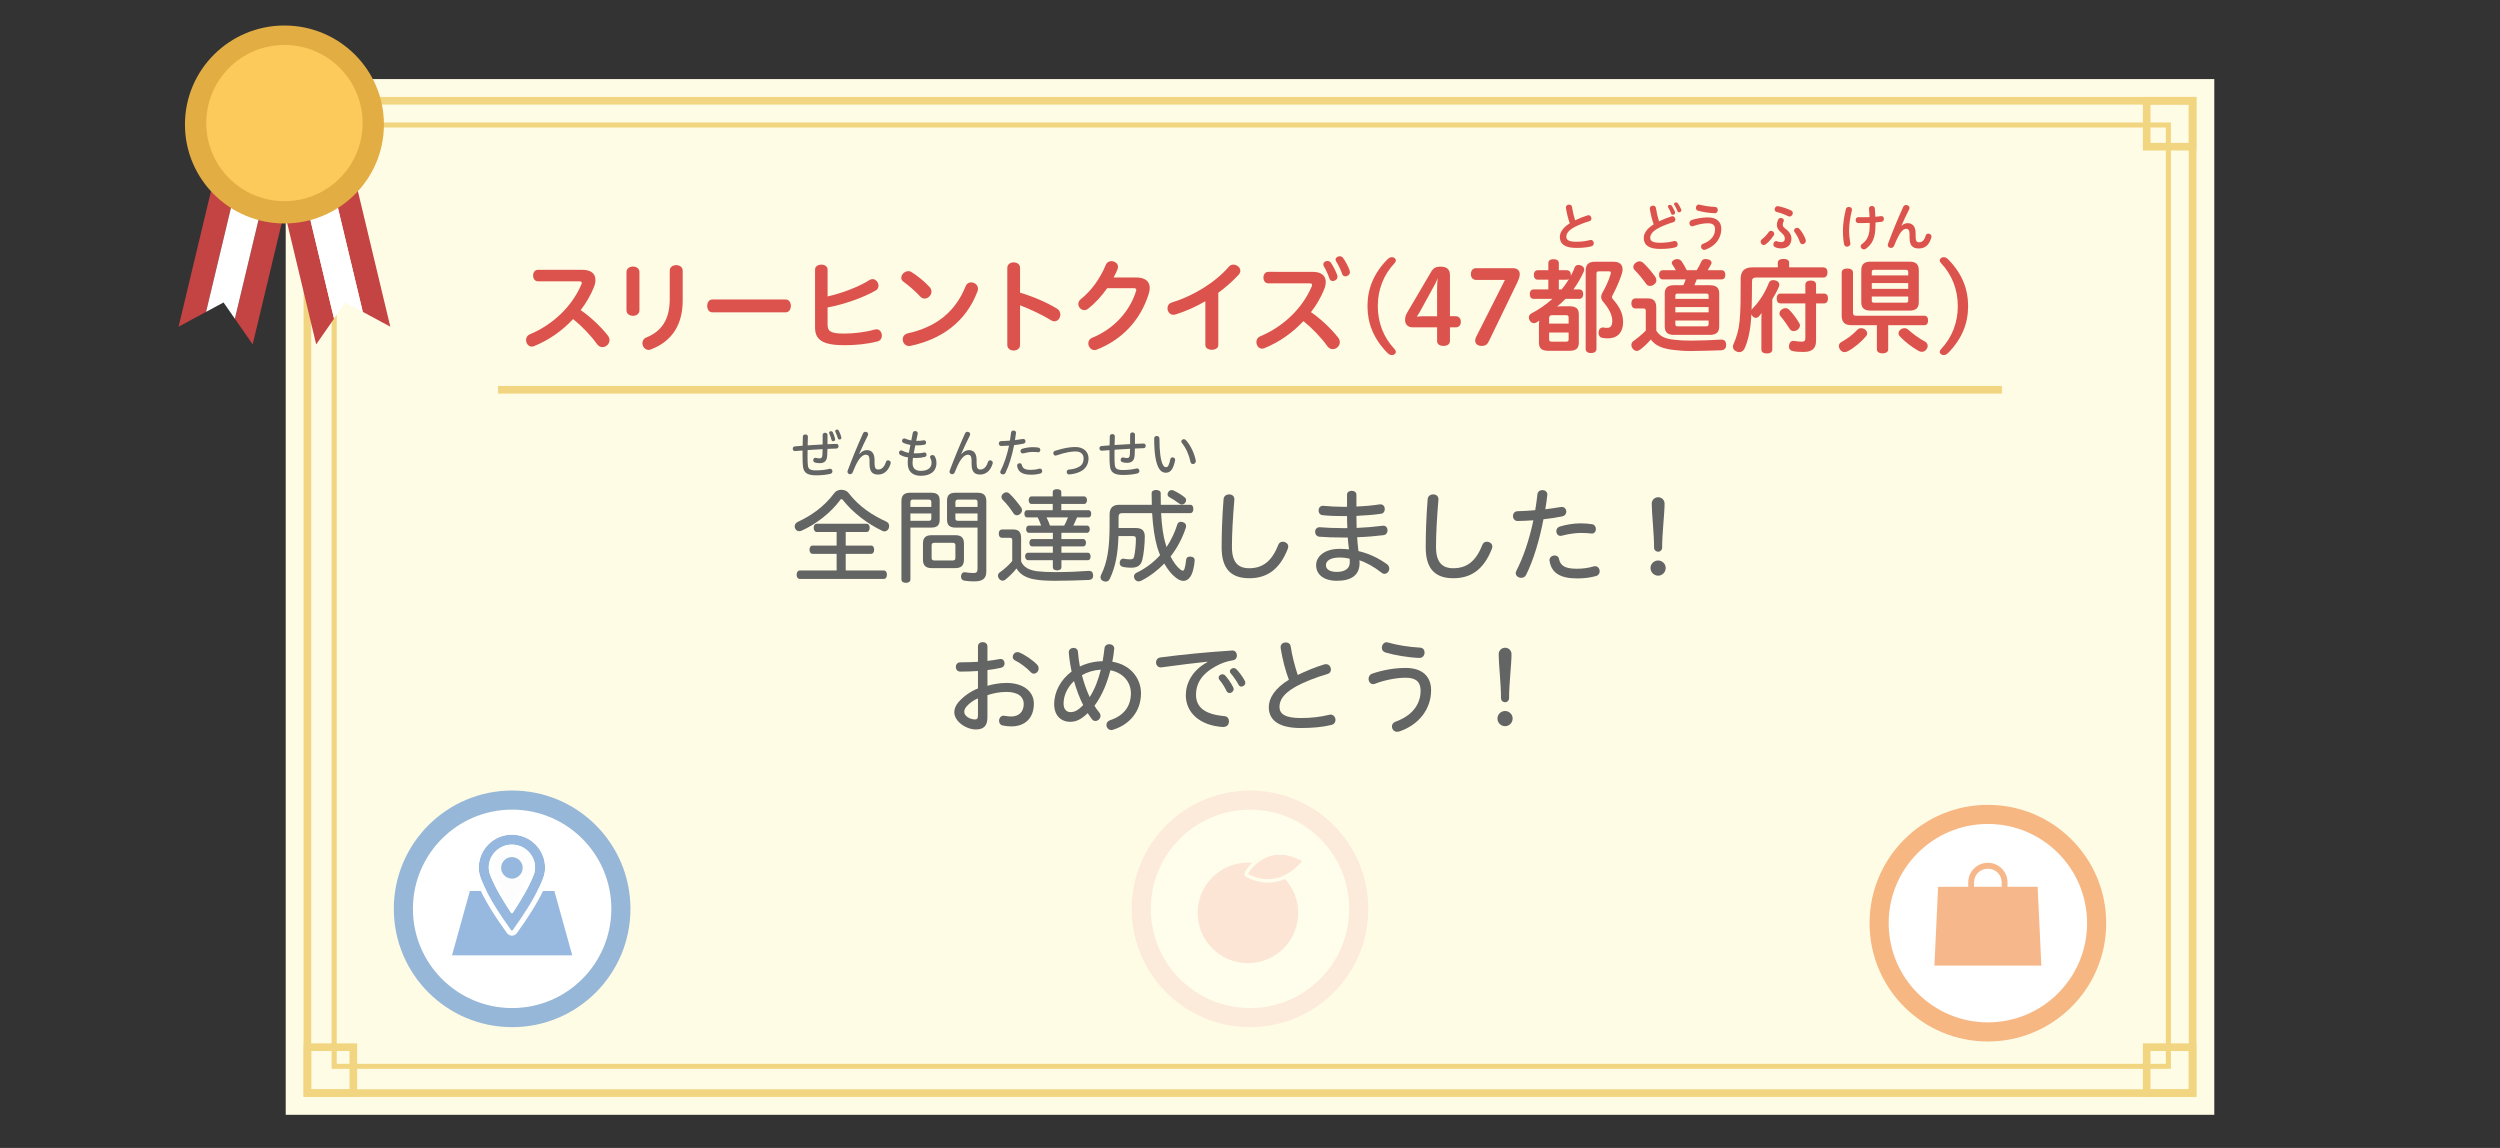 <?xml version="1.0" encoding="utf-8"?>
<!-- Generator: Adobe Illustrator 26.0.2, SVG Export Plug-In . SVG Version: 6.00 Build 0)  -->
<svg version="1.1" id="レイヤー_2_1_" xmlns="http://www.w3.org/2000/svg" xmlns:xlink="http://www.w3.org/1999/xlink" x="0px"
	 y="0px" width="980px" height="450px" viewBox="0 0 980 450" enable-background="new 0 0 980 450" xml:space="preserve">
<rect x="0" y="0" width="980" height="450" fill="#333333" stroke="none"/>
<g>
	<rect x="112" y="31" fill="#FFFCE6" width="756" height="406"/>
	<path fill="#F2D581" d="M858,41v386H122V41H858 M861,38H119v392h742V38L861,38z"/>
	<path fill="#F2D581" d="M849,50v367H132V50H849 M851,48H130v371h721V48L851,48z"/>
	<path fill="#F2D581" d="M137,41v15h-15V41H137 M140,38h-21v21h21V38L140,38z"/>
	<path fill="#F2D581" d="M858,41v15h-15V41H858 M861,38h-21v21h21V38L861,38z"/>
	<path fill="#F2D581" d="M858,412v15h-15v-15H858 M861,409h-21v21h21V409L861,409z"/>
	<path fill="#F2D581" d="M137,412v15h-15v-15H137 M140,409h-21v21h21V409L140,409z"/>
</g>
<rect x="195.232" y="151.291" fill="#F2D581" width="589.535" height="3"/>
<g>
	<path fill="#636464" d="M329.797,191.992c1.08,0,2.16,0.4,2.76,1.16c4.158,5.399,9.318,8.798,14.797,11.278
		c0.801,0.36,1.2,1,1.2,1.76c0,0.32-0.08,0.64-0.2,1c-0.32,0.68-0.96,1.12-1.68,1.12c-0.24,0-0.52-0.08-0.76-0.2
		c-5.959-2.76-11.918-7.479-15.478-12.078c-0.2-0.28-0.399-0.4-0.56-0.4c-0.2,0-0.36,0.12-0.52,0.36
		c-3.561,4.919-9.479,9.479-14.878,11.918c-0.36,0.2-0.8,0.32-1.2,0.32c-0.6,0-1.16-0.28-1.52-0.959c-0.16-0.32-0.24-0.64-0.24-0.96
		c0-0.68,0.4-1.36,1.279-1.76c4.88-2.28,10.159-5.719,14.318-11.358C327.717,192.392,328.757,191.992,329.797,191.992z
		 M327.957,217.108h-9.358c-0.8,0-1.28-0.68-1.28-1.64c0-0.959,0.48-1.6,1.28-1.6h9.358v-5.319h-7.719c-0.8,0-1.279-0.68-1.279-1.64
		c0-1,0.479-1.6,1.279-1.6h19.396c0.84,0,1.28,0.6,1.28,1.6c0,0.96-0.44,1.64-1.28,1.64h-8.118v5.319h9.918
		c0.8,0,1.239,0.64,1.239,1.6s-0.439,1.64-1.239,1.64h-9.918v6.519h14.878c0.84,0,1.279,0.64,1.279,1.64s-0.439,1.68-1.279,1.68
		H313.56c-0.8,0-1.28-0.64-1.28-1.68c0-0.959,0.48-1.64,1.28-1.64h14.397V217.108z"/>
	<path fill="#636464" d="M322.482,170.503c0-0.58,0.48-0.86,0.94-0.86c0.479,0,0.96,0.3,0.96,0.86v3.621
		c1.16-0.04,2.4-0.1,3.501-0.12c0.54-0.02,0.82,0.44,0.82,0.9c0,0.44-0.261,0.9-0.82,0.92c-1.101,0.04-2.341,0.08-3.521,0.14
		c-0.04,0.86-0.061,1.72-0.1,2.561c-0.101,2.16-1.102,3.041-2.941,3.041c-0.66,0-1.28-0.08-1.82-0.24
		c-0.5-0.14-0.721-0.54-0.721-0.92c0-0.48,0.32-0.96,0.841-0.96c0.101,0,0.181,0.02,0.3,0.04c0.44,0.14,0.86,0.2,1.32,0.2
		c0.721,0,1.08-0.3,1.141-1.34c0.04-0.74,0.061-1.521,0.08-2.28c-2.041,0.12-3.861,0.24-5.881,0.36
		c-0.021,0.86-0.021,1.7-0.021,2.521c0,1.521,0.04,2.741,0.14,3.541c0.16,1.36,0.881,1.9,3.161,1.9c1.88,0,3.681-0.2,5.181-0.58
		c0.141-0.04,0.28-0.06,0.36-0.06c0.56,0,0.92,0.5,0.92,1c0,0.42-0.26,0.88-0.819,1c-1.602,0.38-3.521,0.58-5.582,0.58
		c-3.601,0-4.9-1.101-5.16-3.541c-0.101-0.96-0.16-2.2-0.16-3.721v-2.48c-1.001,0.08-1.921,0.16-2.941,0.24
		c-0.6,0-0.9-0.46-0.9-0.94c0-0.44,0.26-0.86,0.801-0.9c1.061-0.1,2-0.18,3.08-0.26c0.021-1.16,0.041-2.341,0.08-3.601
		c0-0.54,0.5-0.82,1-0.82s0.98,0.28,0.98,0.84c-0.039,1.2-0.08,2.341-0.1,3.441c2.021-0.14,3.841-0.26,5.881-0.36L322.482,170.503
		L322.482,170.503z M326.424,169.383c0.359,0.7,0.76,1.8,0.92,2.561c0.02,0.12,0.04,0.22,0.04,0.28c0,0.46-0.36,0.74-0.74,0.74
		c-0.34,0-0.62-0.16-0.7-0.54c-0.2-0.82-0.52-1.78-0.84-2.44c-0.08-0.16-0.1-0.26-0.1-0.36c0-0.36,0.399-0.6,0.76-0.6
		C326.023,169.023,326.264,169.123,326.424,169.383z M328.784,168.763c0.42,0.76,0.819,1.86,0.979,2.5
		c0.041,0.16,0.061,0.26,0.061,0.36c0,0.4-0.34,0.68-0.721,0.68c-0.34,0-0.58-0.18-0.699-0.6c-0.18-0.66-0.541-1.6-0.92-2.38
		c-0.061-0.1-0.101-0.22-0.101-0.34c0-0.36,0.399-0.6,0.74-0.6C328.404,168.383,328.645,168.503,328.784,168.763z"/>
	<path fill="#636464" d="M336.861,178.005c0.9-1.041,1.92-1.561,2.961-1.561c1.86,0,3,1.22,3,3.841v1.2
		c0,2.061,0.48,2.561,1.461,2.561c1.18,0,2.32-0.78,3-2.96c0.141-0.44,0.5-0.64,0.861-0.64c0.5,0,1.02,0.38,1.02,0.92
		c0,0.14-0.02,0.28-0.04,0.36c-0.899,3.021-2.841,4.301-4.881,4.301c-2.241,0-3.381-1.06-3.381-4.221v-1.141
		c0-1.76-0.44-2.42-1.46-2.42c-0.98,0-2.08,0.86-3.001,2.361c-0.681,1.12-1.501,2.84-2.161,4.581c-0.199,0.48-0.6,0.7-1,0.7
		c-0.52,0-1.039-0.38-1.039-0.96c0-0.14,0.02-0.28,0.079-0.42c1.821-4.901,3.921-9.962,6.042-14.663c0.18-0.4,0.539-0.58,0.92-0.58
		c0.54,0,1.08,0.36,1.08,0.92c0,0.16-0.04,0.32-0.12,0.5c-1.261,2.521-2.46,5.081-3.421,7.282L336.861,178.005z"/>
	<path fill="#636464" d="M356.879,227.146c0,0.88-0.72,1.319-1.76,1.319c-1,0-1.76-0.439-1.76-1.319v-30.675
		c0-2.24,1-3.319,3.439-3.319h8.158c2.4,0,3.4,0.88,3.4,3.079v7.479c0,2.2-1,3.12-3.4,3.12h-8.078v20.316H356.879z M365.078,196.792
		c0-0.68-0.36-0.96-1.08-0.96h-6.119c-0.68,0-1,0.28-1,0.96v1.92h8.199L365.078,196.792L365.078,196.792z M363.998,204.15
		c0.72,0,1.08-0.2,1.08-0.88v-2h-8.199v2.879h7.119V204.15z M374.396,209.79c2.439,0,3.479,0.959,3.479,3.359v6.159
		c0,2.36-1.039,3.399-3.479,3.399h-9.079c-2.479,0-3.52-1.04-3.52-3.399v-6.159c0-2.4,1.04-3.359,3.52-3.359H374.396z
		 M373.396,219.708c0.76,0,1.119-0.24,1.119-1v-4.959c0-0.72-0.359-0.959-1.119-0.959h-7.079c-0.76,0-1.12,0.24-1.12,0.959v4.959
		c0,0.76,0.36,1,1.12,1H373.396z M374.676,206.83c-2.399,0-3.439-0.92-3.439-3.12v-7.479c0-2.199,1.04-3.079,3.439-3.079h8.559
		c2.399,0,3.399,1.08,3.399,3.279v27.555c0,2.72-1.28,3.919-4.759,3.919c-1.16,0-2.641-0.08-3.8-0.279
		c-0.8-0.12-1.36-0.641-1.36-1.6c0-0.121,0-0.241,0.041-0.361c0.08-0.919,0.68-1.359,1.359-1.359c0.12,0,0.24,0,0.359,0.04
		c0.881,0.16,2.28,0.28,3.08,0.28c1.199,0,1.64-0.32,1.64-1.72V206.83H374.676z M383.194,196.792c0-0.68-0.319-0.96-0.999-0.96
		h-6.56c-0.72,0-1.12,0.28-1.12,0.96v1.92h8.679V196.792z M383.194,201.271h-8.679v2c0,0.68,0.4,0.88,1.12,0.88h7.559V201.271z"/>
	<path fill="#636464" d="M357.802,169.684c0.12-0.5,0.54-0.72,0.96-0.72c0.5,0,1,0.32,1,0.9c0,0.06,0,0.12-0.02,0.22
		c-0.221,0.98-0.4,1.88-0.6,2.741c1.279,0,2.14-0.08,2.92-0.22c0.08-0.02,0.12-0.02,0.18-0.02c0.5,0,0.781,0.46,0.781,0.92
		c0,0.38-0.201,0.74-0.621,0.82c-0.8,0.18-1.76,0.26-2.94,0.26c-0.239,0-0.46,0-0.66-0.02c-0.22,1.04-0.42,2.101-0.62,3.121
		c0.301,0.02,0.62,0.02,0.98,0.02c1.061,0,2.04-0.08,3.061-0.32c0.08-0.02,0.141-0.04,0.221-0.04c0.479,0,0.76,0.46,0.76,0.9
		c0,0.38-0.2,0.76-0.641,0.86c-1.04,0.28-2.18,0.42-3.4,0.42c-0.461,0-0.881-0.02-1.28-0.04c-0.101,0.82-0.16,1.48-0.16,2.061
		c0,2.021,1.12,3.021,3.221,3.021c2.841,0,4.221-1.24,4.221-3.181c0-0.62-0.18-1.3-0.479-1.82c-0.08-0.16-0.121-0.3-0.121-0.42
		c0-0.46,0.461-0.78,0.941-0.78c0.319,0,0.66,0.14,0.879,0.46c0.501,0.78,0.701,1.701,0.701,2.601c0,3.361-2.381,5.081-6.142,5.081
		c-3.381,0-5.121-1.86-5.121-4.861c0-0.74,0.04-1.5,0.14-2.34c-1.34-0.2-2.32-0.561-3.1-1.021c-0.32-0.2-0.461-0.5-0.461-0.8
		c0-0.48,0.36-0.94,0.86-0.94c0.16,0,0.319,0.04,0.479,0.14c0.621,0.34,1.421,0.64,2.541,0.82l0.6-3.101
		c-1.08-0.16-2.02-0.44-2.74-0.8c-0.38-0.18-0.54-0.5-0.54-0.82c0-0.48,0.341-0.92,0.841-0.92c0.14,0,0.279,0.02,0.459,0.1
		c0.621,0.28,1.4,0.52,2.321,0.68L357.802,169.684z"/>
	<path fill="#636464" d="M376.861,178.005c0.9-1.041,1.92-1.561,2.961-1.561c1.86,0,3,1.22,3,3.841v1.2
		c0,2.061,0.48,2.561,1.461,2.561c1.18,0,2.32-0.78,3-2.96c0.141-0.44,0.5-0.64,0.861-0.64c0.5,0,1.02,0.38,1.02,0.92
		c0,0.14-0.02,0.28-0.04,0.36c-0.899,3.021-2.841,4.301-4.881,4.301c-2.241,0-3.381-1.06-3.381-4.221v-1.141
		c0-1.76-0.44-2.42-1.46-2.42c-0.98,0-2.08,0.86-3.001,2.361c-0.681,1.12-1.501,2.84-2.161,4.581c-0.199,0.48-0.6,0.7-1,0.7
		c-0.52,0-1.039-0.38-1.039-0.96c0-0.14,0.02-0.28,0.079-0.42c1.821-4.901,3.921-9.962,6.042-14.663c0.18-0.4,0.539-0.58,0.92-0.58
		c0.54,0,1.08,0.36,1.08,0.92c0,0.16-0.04,0.32-0.12,0.5c-1.261,2.521-2.46,5.081-3.421,7.282L376.861,178.005z"/>
	<path fill="#636464" d="M400.278,220.068c1.04,2.52,3.56,3.519,6.479,3.879c1.799,0.2,4.158,0.32,7.038,0.32
		c4.56,0,9.118-0.2,12.878-0.48c0.08,0,0.12,0,0.2,0c1.079,0,1.56,0.56,1.64,1.72c0,0.08,0,0.12,0,0.2c0,1-0.6,1.56-1.72,1.64
		c-3.72,0.16-8.759,0.32-13.237,0.32c-3.12,0-5.879-0.16-7.84-0.521c-3.318-0.52-5.879-1.92-7.238-4.319
		c-1.32,1.68-2.959,3.279-4.479,4.479c-0.24,0.2-0.601,0.32-0.961,0.32c-0.479,0-1-0.24-1.439-0.8c-0.279-0.36-0.4-0.761-0.4-1.121
		c0-0.52,0.24-1,0.681-1.32c1.479-1,3.519-2.759,4.919-4.479v-8.079c0-0.8-0.24-1-0.96-1h-2.96c-0.84,0-1.359-0.6-1.359-1.64
		s0.52-1.64,1.359-1.64h4.279c2.24,0,3.12,1.08,3.12,3.399L400.278,220.068L400.278,220.068z M400.318,198.951
		c0.199,0.36,0.32,0.72,0.32,1.08c0,0.52-0.28,1.04-0.76,1.439c-0.4,0.36-0.84,0.52-1.28,0.52c-0.479,0-0.96-0.24-1.28-0.72
		c-1.199-1.84-2.799-3.959-4.318-5.399c-0.28-0.32-0.44-0.72-0.44-1.08c0-0.48,0.239-0.92,0.68-1.28c0.399-0.36,0.84-0.52,1.28-0.52
		c0.439,0,0.84,0.16,1.16,0.48C397.318,194.992,398.998,197.111,400.318,198.951z M426.113,206.03c0.681,0,1.08,0.6,1.08,1.4
		s-0.399,1.44-1.08,1.44h-10.037v2.439h8.559c0.68,0,1.079,0.68,1.079,1.48c0,0.76-0.399,1.399-1.079,1.399h-8.559v2.48h10.397
		c0.681,0,1.04,0.76,1.04,1.439c0,0.88-0.359,1.48-1.04,1.48h-10.397v2.719c0,0.84-0.721,1.28-1.68,1.28c-1,0-1.68-0.44-1.68-1.28
		v-2.719h-9.719c-0.68,0-1.16-0.68-1.16-1.48c0-0.68,0.359-1.439,1.12-1.439h9.759v-2.48h-8.119c-0.68,0-1.08-0.64-1.08-1.399
		c0-0.8,0.4-1.48,1.08-1.48h8.119v-2.439h-9.359c-0.72,0-1.119-0.64-1.119-1.44s0.399-1.4,1.119-1.4h4.76
		c-0.4-1.08-0.801-2.199-1.359-3.199h-4.12c-0.72,0-1.079-0.64-1.079-1.44s0.359-1.399,1.079-1.399h10.038v-2.44h-8.358
		c-0.68,0-1.079-0.68-1.079-1.479c0-0.76,0.399-1.48,1.079-1.48h8.358v-1.68c0-0.8,0.68-1.16,1.68-1.16c0.961,0,1.68,0.36,1.68,1.16
		v1.68h8.959c0.68,0,1.119,0.72,1.119,1.48c0,0.8-0.439,1.479-1.119,1.479h-8.959v2.44h10.679c0.68,0,1.04,0.64,1.04,1.399
		c0,0.84-0.36,1.44-1.04,1.44h-4.519c-0.44,1.08-0.961,2.16-1.44,3.199H426.113z M417.155,206.03c0.601-1,1.04-2.12,1.479-3.199
		h-8.398c0.52,1,1,2.12,1.359,3.199H417.155z"/>
	<path fill="#636464" d="M396.342,169.563c0.06-0.54,0.52-0.8,0.98-0.8c0.479,0,0.959,0.3,0.959,0.9c-0.1,0.98-0.24,1.92-0.399,2.86
		c1.101-0.14,2.14-0.28,3.021-0.44c0.08-0.02,0.141-0.02,0.2-0.02c0.58,0,0.899,0.46,0.899,0.92c0,0.42-0.26,0.82-0.819,0.94
		c-1.081,0.22-2.341,0.42-3.661,0.56c-0.78,4.081-1.961,8.002-3.4,10.902c-0.221,0.42-0.58,0.58-0.961,0.58
		c-0.539,0-1.08-0.38-1.08-0.92c0-0.14,0.041-0.28,0.121-0.44c1.399-2.72,2.561-6.181,3.34-9.922c-1.04,0.08-2.08,0.12-3.061,0.14
		c-0.6,0.02-0.939-0.48-0.939-0.98c0-0.46,0.299-0.92,0.899-0.94c1.12-0.02,2.301-0.1,3.461-0.2
		C396.081,171.684,396.221,170.624,396.342,169.563z M398.742,182.786c-0.021-0.1-0.041-0.2-0.041-0.28
		c0-0.581,0.521-0.92,1.021-0.92c0.379,0,0.76,0.2,0.84,0.66c0.279,1.42,1.28,1.94,3.541,1.94c1.1,0,2.18-0.14,3.26-0.46
		c0.101-0.02,0.181-0.04,0.28-0.04c0.54,0,0.9,0.48,0.9,1c0,0.4-0.22,0.8-0.74,0.94c-1.2,0.32-2.32,0.46-3.681,0.46
		C400.782,186.087,399.143,184.987,398.742,182.786z M407.004,177.285c-0.641-0.06-1.301-0.12-2.101-0.12
		c-1.22,0-2.661,0.24-3.761,0.54c-0.12,0.02-0.2,0.04-0.28,0.04c-0.521,0-0.82-0.46-0.82-0.92c0-0.38,0.2-0.76,0.66-0.9
		c1.261-0.4,2.78-0.64,4.142-0.64c0.859,0,1.619,0.08,2.24,0.18c0.48,0.08,0.72,0.52,0.72,0.94
		C407.804,176.845,407.544,177.285,407.004,177.285z"/>
	<path fill="#636464" d="M426.703,179.706c0,2-0.88,3.701-2.58,4.801c-1.34,0.84-3.221,1.36-5.021,1.48
		c-0.64,0-0.939-0.48-0.939-0.98c0-0.44,0.26-0.9,0.82-0.94c1.58-0.1,3.16-0.52,4.221-1.22c1.12-0.74,1.561-1.72,1.561-3.101
		c0-1.661-1.001-2.781-3.241-2.781c-1.62,0-4.161,0.44-7.382,1.561c-0.199,0.06-0.3,0.08-0.42,0.08c-0.5,0-0.82-0.5-0.82-0.98
		c0-0.38,0.18-0.74,0.601-0.88c3.501-1.161,6.142-1.521,7.981-1.521C424.844,175.225,426.703,177.145,426.703,179.706z"/>
	<path fill="#636464" d="M455.156,201.151c0.239,4.759,0.76,8.758,1.76,12.038c0.119,0.44,0.199,0.84,0.359,1.28
		c1.84-2.76,3.279-5.799,4.239-8.918c0.24-0.72,0.76-1,1.359-1c0.28,0,0.561,0.04,0.801,0.12c0.8,0.24,1.279,0.8,1.279,1.52
		c0,0.2-0.04,0.4-0.08,0.6c-1.359,4.159-3.399,7.999-5.999,11.358c1.12,2.2,2.439,4,3.799,5.079c0.4,0.32,0.721,0.48,0.961,0.48
		c0.279,0,0.52-0.24,0.68-0.68c0.239-0.68,0.52-2.12,0.64-3.52c0.04-0.88,0.6-1.32,1.479-1.32c0.08,0,0.16,0,0.24,0
		c1.04,0.04,1.64,0.56,1.64,1.44c0,0.04,0,0.08,0,0.08c-0.16,2.28-0.72,5-1.76,6.439c-0.72,1.04-1.6,1.561-2.64,1.561
		c-0.88,0-1.92-0.4-2.959-1.24c-1.641-1.24-3.199-3.16-4.56-5.559c-2.64,2.719-5.64,4.999-8.999,6.719
		c-0.359,0.159-0.719,0.279-1.079,0.279c-0.56,0-1.12-0.279-1.479-0.84c-0.2-0.359-0.32-0.72-0.32-1.08c0-0.56,0.279-1.12,0.96-1.44
		c3.519-1.68,6.679-4.039,9.278-6.919c-0.4-0.959-0.76-1.959-1.08-3c-1.08-3.719-1.719-8.119-2.039-13.478h-11.719
		c-1.039,0-1.439,0.44-1.439,1.56v4.279h6.839c2.36,0,3.439,1.04,3.439,3.359c0,2.959-0.399,6.719-0.92,8.879
		c-0.56,2.56-2.04,3.319-4.519,3.319c-1,0-2.32-0.12-3.24-0.36c-0.72-0.2-1.16-0.68-1.16-1.48c0-0.16,0.041-0.36,0.08-0.56
		c0.16-0.76,0.68-1.16,1.32-1.16c0.08,0,0.199,0,0.32,0.04c0.6,0.12,1.439,0.24,2.159,0.24c1.239,0,1.56-0.16,1.8-1.16
		c0.4-1.879,0.68-4.519,0.68-6.879c0-0.84-0.32-1.08-1.199-1.08h-5.64c-0.2,6.759-1.12,11.998-3.399,16.758
		c-0.359,0.76-0.92,1.079-1.56,1.079c-0.36,0-0.72-0.08-1.08-0.239c-0.64-0.32-0.999-0.801-0.999-1.44c0-0.279,0.08-0.6,0.239-0.96
		c2.479-5.039,3.319-10.598,3.319-19.557v-4.039c0-2.68,1.24-3.879,3.879-3.879h12.679c-0.04-1.44-0.08-2.92-0.08-4.52
		c0-0.84,0.76-1.28,1.76-1.28c1.04,0,1.8,0.44,1.8,1.28c0,1.6,0,3.08,0.039,4.52h11.519c0.84,0,1.24,0.68,1.24,1.64
		c0,0.959-0.4,1.64-1.24,1.64h-11.397V201.151z M464.395,194.952c0.399,0.32,0.56,0.72,0.56,1.12s-0.16,0.76-0.4,1.08
		c-0.359,0.4-0.8,0.6-1.239,0.6c-0.36,0-0.76-0.12-1.08-0.36c-1.199-0.92-2.56-1.8-3.879-2.52c-0.48-0.28-0.68-0.68-0.68-1.12
		c0-0.32,0.119-0.64,0.359-0.96c0.32-0.479,0.76-0.68,1.279-0.68c0.281,0,0.561,0.08,0.84,0.2
		C461.555,192.992,463.154,193.952,464.395,194.952z"/>
	<path fill="#636464" d="M443.003,170.364c0-0.581,0.479-0.86,0.94-0.86c0.479,0,0.96,0.3,0.96,0.86v3.621
		c1.16-0.04,2.3-0.1,3.4-0.12c0.54-0.02,0.82,0.44,0.82,0.9c0,0.44-0.26,0.9-0.82,0.92c-1.101,0.04-2.24,0.08-3.421,0.14
		c-0.039,0.86-0.06,1.72-0.1,2.561c-0.1,2.161-1.1,3.041-2.94,3.041c-0.66,0-1.28-0.08-1.821-0.24c-0.5-0.14-0.72-0.541-0.72-0.92
		c0-0.48,0.32-0.96,0.841-0.96c0.1,0,0.18,0.02,0.3,0.04c0.44,0.14,0.86,0.2,1.32,0.2c0.72,0,1.08-0.3,1.14-1.34
		c0.041-0.74,0.061-1.52,0.08-2.28c-2.04,0.12-4.061,0.24-6.081,0.36c-0.021,0.86-0.021,1.701-0.021,2.521
		c0,1.521,0.041,2.741,0.141,3.541c0.16,1.36,0.881,1.9,3.16,1.9c1.881,0,3.682-0.2,5.182-0.58c0.141-0.04,0.28-0.06,0.359-0.06
		c0.561,0,0.921,0.5,0.921,1c0,0.42-0.261,0.88-0.82,1c-1.601,0.38-3.521,0.58-5.581,0.58c-3.601,0-4.9-1.1-5.161-3.541
		c-0.101-0.96-0.16-2.2-0.16-3.721v-2.48c-1,0.08-2.021,0.16-3.04,0.24c-0.601,0-0.9-0.46-0.9-0.94c0-0.44,0.26-0.86,0.8-0.9
		c1.061-0.1,2.101-0.18,3.181-0.26c0.02-1.16,0.04-2.34,0.08-3.601c0-0.541,0.5-0.82,1-0.82s0.98,0.28,0.98,0.84
		c-0.04,1.2-0.08,2.34-0.1,3.44c2.02-0.14,4.041-0.26,6.081-0.36L443.003,170.364L443.003,170.364z"/>
	<path fill="#636464" d="M454.501,171.924c0,5.401,0.5,8.342,1.22,10.002c0.44,0.94,0.82,1.201,1.32,1.201
		c0.42,0,0.74-0.18,0.98-0.66c0.34-0.7,0.541-1.4,0.74-2.441c0.1-0.52,0.48-0.74,0.881-0.74c0.5,0,1.02,0.34,1.02,0.94
		c0,0.1-0.02,0.24-0.061,0.4c-0.26,1.3-0.699,2.5-1.14,3.24c-0.601,1.021-1.479,1.44-2.38,1.44c-1.181,0-2.241-0.48-3.081-2.26
		c-0.94-2.021-1.561-5.281-1.561-11.163c0-0.66,0.5-0.98,1.001-0.98C453.961,170.904,454.501,171.244,454.501,171.924z
		 M464.863,172.524c1.9,2.061,3.381,5.341,3.881,8.002c0.02,0.08,0.02,0.2,0.02,0.28c0,0.66-0.6,1.101-1.16,1.101
		c-0.42,0-0.82-0.26-0.94-0.84c-0.5-2.541-1.74-5.461-3.34-7.402c-0.181-0.22-0.261-0.44-0.261-0.62c0-0.5,0.5-0.88,1.001-0.88
		C464.343,172.164,464.623,172.264,464.863,172.524z"/>
	<path fill="#636464" d="M483.878,195.752c-0.601,7.159-0.96,13.438-0.96,18.677c0,5.999,2.439,8.318,6.759,8.318
		c4.879,0,8.759-2.319,11.358-9.078c0.359-0.88,0.96-1.32,1.8-1.32c1.039,0,2.159,0.72,2.159,1.879c0,0.24-0.08,0.6-0.16,0.84
		c-3.279,8.479-8.479,11.599-15.117,11.599c-6.879,0-10.838-3.4-10.838-12.079c0-5.519,0.199-11.718,0.76-18.957
		c0.12-1.24,1.159-1.84,2.159-1.84C482.878,193.792,483.878,194.392,483.878,195.752z"/>
	<path fill="#636464" d="M528.037,193.872c0-1,0.92-1.48,1.84-1.48s1.84,0.52,1.84,1.52v4.639c3.239-0.12,6.358-0.4,9.118-0.84
		c0.12,0,0.24,0,0.319,0c1.12,0,1.681,0.88,1.681,1.84c0,0.84-0.44,1.68-1.44,1.839c-2.959,0.44-6.278,0.68-9.678,0.84
		c0,1.6,0.04,3.12,0.079,4.719c3.72-0.16,6.999-0.44,10.039-0.84c0.16-0.04,0.319-0.04,0.439-0.04c1.04,0,1.64,0.88,1.64,1.8
		s-0.52,1.8-1.64,1.92c-3.239,0.4-6.559,0.68-10.278,0.8c0.12,1.839,0.28,3.599,0.521,5.439c4.039,0.92,7.798,2.72,11.158,5.119
		c0.64,0.48,0.919,1.12,0.919,1.72c0,1.08-0.84,2.08-1.879,2.08c-0.4,0-0.8-0.16-1.2-0.48c-2.8-2.239-5.919-3.959-8.639-4.839
		c0.04,0.4,0.08,0.72,0.08,1.04c0,4.959-3.439,7-8.918,7c-5.08,0-8.119-2.4-8.119-6.16c0-3.159,3-6.359,9.238-6.359
		c1.24,0,2.439,0.08,3.64,0.2c-0.2-1.56-0.36-3.08-0.479-4.64h-1.601c-4.039,0-7.158-0.12-9.558-0.32c-1.08-0.12-1.64-1-1.64-1.919
		s0.6-1.8,1.759-1.8c2.64,0.2,5.6,0.36,9.319,0.36h1.56c-0.08-1.6-0.12-3.12-0.12-4.719h-1.32c-2.959,0-5.719-0.08-8.238-0.36
		c-1.08-0.08-1.6-0.96-1.6-1.88c0-0.919,0.6-1.799,1.76-1.799c2.6,0.24,5.438,0.4,7.959,0.4h1.439V193.872z M525.117,218.548
		c-3.759,0-5.358,1.4-5.358,3c0,1.56,1.439,2.64,4.279,2.64c3.079,0,5.079-1.28,5.079-3.719c0-0.28,0-0.84-0.08-1.48
		C528.077,218.748,526.558,218.548,525.117,218.548z"/>
	<path fill="#636464" d="M563.878,195.752c-0.601,7.159-0.96,13.438-0.96,18.677c0,5.999,2.439,8.318,6.759,8.318
		c4.879,0,8.759-2.319,11.358-9.078c0.359-0.88,0.96-1.32,1.8-1.32c1.039,0,2.159,0.72,2.159,1.879c0,0.24-0.08,0.6-0.16,0.84
		c-3.279,8.479-8.479,11.599-15.117,11.599c-6.879,0-10.838-3.4-10.838-12.079c0-5.519,0.199-11.718,0.76-18.957
		c0.12-1.24,1.159-1.84,2.159-1.84C562.878,193.792,563.878,194.392,563.878,195.752z"/>
	<path fill="#636464" d="M602.678,193.712c0.12-1.08,1.04-1.6,1.96-1.6c0.96,0,1.92,0.6,1.92,1.8c-0.2,1.959-0.48,3.839-0.8,5.719
		c2.199-0.28,4.279-0.56,6.038-0.879c0.16-0.04,0.28-0.04,0.4-0.04c1.16,0,1.8,0.919,1.8,1.839c0,0.84-0.521,1.64-1.64,1.88
		c-2.16,0.44-4.68,0.84-7.319,1.12c-1.56,8.159-3.919,15.998-6.799,21.796c-0.439,0.84-1.159,1.16-1.919,1.16
		c-1.08,0-2.16-0.76-2.16-1.84c0-0.28,0.08-0.56,0.24-0.88c2.8-5.439,5.119-12.358,6.679-19.837c-2.08,0.16-4.159,0.24-6.119,0.28
		c-1.199,0.04-1.88-0.96-1.88-1.96c0-0.92,0.601-1.839,1.8-1.879c2.24-0.04,4.6-0.2,6.919-0.4
		C602.158,197.951,602.438,195.832,602.678,193.712z M607.478,220.147c-0.04-0.2-0.08-0.4-0.08-0.56c0-1.16,1.039-1.84,2.039-1.84
		c0.76,0,1.52,0.4,1.68,1.32c0.561,2.839,2.56,3.879,7.079,3.879c2.199,0,4.359-0.28,6.519-0.92c0.2-0.04,0.36-0.08,0.561-0.08
		c1.079,0,1.8,0.96,1.8,2c0,0.8-0.44,1.6-1.48,1.88c-2.399,0.64-4.639,0.92-7.358,0.92
		C611.557,226.747,608.277,224.547,607.478,220.147z M623.994,209.149c-1.279-0.12-2.6-0.24-4.199-0.24
		c-2.439,0-5.319,0.48-7.519,1.08c-0.24,0.04-0.4,0.08-0.56,0.08c-1.04,0-1.641-0.92-1.641-1.84c0-0.76,0.4-1.52,1.32-1.799
		c2.52-0.8,5.559-1.28,8.278-1.28c1.72,0,3.239,0.16,4.479,0.36c0.96,0.16,1.439,1.04,1.439,1.879
		C625.594,208.27,625.074,209.149,623.994,209.149z"/>
	<path fill="#636464" d="M652.956,222.667c0,1.64-1.359,3-2.959,3c-1.641,0-3-1.359-3-3c0-1.64,1.359-2.959,3-2.959
		C651.597,219.708,652.956,221.027,652.956,222.667z M652.517,197.432c0,3.839-0.96,11.598-0.96,17.277c0,0.88-0.68,1.56-1.56,1.56
		s-1.601-0.68-1.601-1.56c0-5.679-0.919-13.438-0.919-17.277c0-1.4,1.119-2.52,2.52-2.52
		C651.437,194.912,652.517,196.032,652.517,197.432z"/>
	<path fill="#636464" d="M387.077,268.829c2.239-0.68,4.999-1.119,7.438-1.119c6.639,0,10.758,3.319,10.758,8.118
		c0,5.679-3.479,8.919-8.838,8.919c-1.119,0-2.32-0.12-3.359-0.36c-1-0.2-1.439-1-1.439-1.84c0-1,0.68-1.999,1.76-1.999
		c0.119,0,0.24,0,0.359,0.039c0.96,0.16,1.72,0.28,2.64,0.28c2.88,0,4.919-1.72,4.919-4.959c0-2.52-1.959-4.68-6.799-4.68
		c-2.559,0-5.279,0.521-7.438,1.28v8.679c0,3.479-1.6,4.759-4.519,4.759c-3.92,0-8.479-3.199-8.479-6.759
		c0-1.159,0.479-2.6,1.64-3.959c1.88-2.16,4.72-4.239,7.639-5.359v-6.839c-2.079,0.16-4.439,0.24-6.918,0.24
		c-1.2,0-1.76-0.96-1.76-1.84s0.56-1.8,1.76-1.8c2.239,0,4.879-0.08,6.918-0.2v-6.039c0-1.119,0.92-1.68,1.88-1.68
		c0.92,0,1.84,0.561,1.84,1.68v5.68c1.76-0.2,3.359-0.44,4.519-0.68c0.24-0.04,0.521-0.08,0.641-0.08c1,0,1.56,0.84,1.56,1.72
		c0,0.76-0.399,1.479-1.319,1.72c-1.561,0.359-3.439,0.68-5.399,0.92v6.158H387.077z M383.357,273.749
		c-1.639,0.64-3.479,1.999-4.52,3.239c-0.68,0.84-0.84,1.439-0.84,2.119c0,1.68,2.44,2.92,4.16,2.92c0.879,0,1.199-0.4,1.199-1.52
		L383.357,273.749L383.357,273.749z M399.635,255.792c2.199,0.919,5.239,2.999,6.879,4.719c0.48,0.52,0.641,1.04,0.641,1.52
		c0,1.12-0.92,2.04-1.881,2.04c-0.439,0-0.879-0.2-1.239-0.6c-1.479-1.601-4.199-3.68-6.159-4.6c-0.64-0.32-0.879-0.84-0.879-1.399
		c0-0.88,0.76-1.84,1.839-1.84C399.075,255.632,399.355,255.672,399.635,255.792z"/>
	<path fill="#636464" d="M430.916,279.308c0.36,0.439,0.48,0.88,0.48,1.319c0,1.08-0.96,2-2,2c-0.479,0-1-0.2-1.399-0.76
		c-0.56-0.72-1.08-1.479-1.6-2.319c-2.76,2.64-4.72,3.399-6.879,3.399c-3.6,0-6.279-2.439-6.279-6.919
		c0-4.879,2.56-9.599,6.839-12.798c-0.52-2.399-0.92-4.959-1.119-7.519c0-1.12,0.959-1.76,1.879-1.76c0.84,0,1.641,0.52,1.721,1.56
		c0.159,1.92,0.399,3.839,0.76,5.759c2.52-1.239,5.639-2.039,8.918-2.079c0.279-1.64,0.52-3.28,0.72-5.04
		c0.08-1.119,1-1.64,1.88-1.64c0.96,0,1.959,0.641,1.959,1.72c-0.199,1.92-0.439,3.56-0.76,5.159
		c7.399,1.2,11.238,6.799,11.238,12.358c0,7.119-4.479,12.317-10.998,14.317c-0.199,0.08-0.4,0.12-0.6,0.12
		c-1.16,0-1.96-1-1.96-2.04c0-0.72,0.44-1.479,1.479-1.84c5.119-1.68,8.119-5.238,8.119-10.558c0-4.199-2.879-7.999-8.039-8.999
		c-1.279,4.92-3.199,9.839-6.238,13.918C429.597,277.628,430.276,278.508,430.916,279.308z M416.919,275.828
		c0,2.359,1.319,3.319,2.68,3.319c1.479,0,2.839-0.52,4.999-2.76c-1.52-2.999-2.64-6.158-3.6-9.398
		C418.479,269.39,416.919,272.549,416.919,275.828z M431.517,262.511c-2.68,0.16-5.159,0.88-7.399,2.159
		c0.76,2.96,1.76,5.799,3.04,8.599C429.277,269.989,430.597,266.229,431.517,262.511z"/>
	<path fill="#636464" d="M473.236,259.391c-4.72,0.48-10.678,1.24-18.157,2.24c-1.239,0-1.919-0.96-1.919-2
		c0-0.88,0.559-1.76,1.719-1.92c8.799-1.159,18.397-2.079,28.235-2.72c1.16,0,1.76,1,1.76,2c0,0.84-0.479,1.68-1.56,1.84
		c-2.319,0.36-4.52,1.08-6.919,2.439c-5.719,3.199-7.559,7.039-7.559,11.078c0,4.879,3.439,7.679,11.038,8.358
		c1.319,0.08,1.88,1.04,1.88,2c0,1.359-0.76,2.279-2.399,2.279c-8.879-0.56-14.518-5.519-14.518-12.478
		c0-4.439,2.319-9.599,8.438-12.958L473.236,259.391z M480.235,264.75c1.079,1.16,2.439,3.119,3.199,4.72
		c0.12,0.239,0.16,0.439,0.16,0.68c0,0.84-0.84,1.52-1.6,1.52c-0.48,0-0.96-0.28-1.2-0.8c-0.64-1.399-1.72-3.159-2.8-4.399
		c-0.2-0.24-0.279-0.479-0.279-0.84c0-0.72,0.72-1.319,1.479-1.319C479.555,264.311,479.915,264.43,480.235,264.75z
		 M484.674,262.351c1.12,1.12,2.56,3.119,3.359,4.639c0.08,0.2,0.12,0.44,0.12,0.641c0,0.88-0.76,1.52-1.56,1.52
		c-0.399,0-0.8-0.2-1.04-0.68c-0.76-1.44-2.039-3.279-3.119-4.52c-0.24-0.24-0.32-0.439-0.32-0.8c0-0.68,0.721-1.28,1.48-1.28
		C483.954,261.87,484.314,261.99,484.674,262.351z"/>
	<path fill="#636464" d="M519.155,260.431c0.24-0.04,0.439-0.08,0.64-0.08c1.2,0,1.92,1.08,1.92,2.08c0,0.8-0.36,1.479-1.28,1.76
		c-4.479,1.279-9.598,3.279-12.957,5.239c-4.479,2.6-5.92,5.159-5.92,7.679c0,2.719,2.16,4.358,8.319,4.358
		c4.039,0,7.759-0.399,11.198-1.279c0.159-0.04,0.359-0.08,0.52-0.08c1.16,0,1.92,1.08,1.92,2.12c0,0.84-0.48,1.68-1.64,1.959
		c-3.479,0.84-7.319,1.2-11.998,1.2c-8.438,0-12.519-2.96-12.519-8.199c0-3.438,2.36-7.398,7.879-10.718
		c-1.359-3.6-2.56-8.158-3.199-12.318c-0.04-0.239-0.04-0.359-0.04-0.479c0-1.279,1.04-1.84,2.04-1.84c0.88,0,1.759,0.48,1.919,1.6
		c0.561,3.72,1.64,7.759,2.76,11.158C511.916,263.03,515.796,261.431,519.155,260.431z"/>
	<path fill="#636464" d="M560.995,270.589c0,7.319-4.8,13.598-12.519,16.157c-0.319,0.08-0.56,0.12-0.8,0.12
		c-1.239,0-2.039-1.04-2.039-2.119c0-0.721,0.399-1.48,1.399-1.84c6.438-2.32,9.839-6.679,9.839-12.158
		c0-3.199-1.561-5.079-5.8-5.079c-3.599,0-8.198,0.88-11.958,2.319c-0.279,0.16-0.56,0.2-0.84,0.2c-1.119,0-1.8-1.04-1.8-2.08
		c0-0.84,0.44-1.72,1.44-2.039c4.039-1.399,8.679-2.24,13.117-2.24C557.875,261.83,560.995,265.47,560.995,270.589z
		 M544.317,251.912c2.92,0.88,8.119,1.76,12.358,1.96c1.199,0.04,1.76,0.96,1.76,1.92c0,1.039-0.681,2.119-2,2.119
		c-4.52-0.16-9.958-1.12-13.397-2.159c-0.96-0.32-1.36-1.04-1.36-1.84c0-1.04,0.76-2.16,1.92-2.16
		C543.758,251.752,543.958,251.792,544.317,251.912z"/>
	<path fill="#636464" d="M592.956,281.667c0,1.64-1.359,3-2.959,3c-1.641,0-3-1.36-3-3s1.359-2.959,3-2.959
		C591.597,278.708,592.956,280.027,592.956,281.667z M592.517,256.432c0,3.839-0.96,11.598-0.96,17.277c0,0.88-0.68,1.56-1.56,1.56
		s-1.601-0.68-1.601-1.56c0-5.68-0.919-13.438-0.919-17.277c0-1.4,1.119-2.52,2.52-2.52
		C591.437,253.912,592.517,255.031,592.517,256.432z"/>
</g>
<g>
	<path opacity="0.7" fill="#6C9BD2" enable-background="new    " d="M247.136,356.269c0,25.614-20.766,46.381-46.382,46.381
		c-25.617,0-46.383-20.767-46.383-46.381c0-25.618,20.766-46.384,46.383-46.384C226.37,309.885,247.136,330.65,247.136,356.269z"/>
	<path fill="#FFFFFF" d="M239.643,356.269c0,21.478-17.41,38.887-38.889,38.887s-38.89-17.409-38.89-38.887
		c0-21.479,17.41-38.89,38.89-38.89C222.233,317.379,239.643,334.79,239.643,356.269z"/>
	<polygon opacity="0.7" fill-rule="evenodd" clip-rule="evenodd" fill="#6C9BD2" enable-background="new    " points="
		224.319,374.478 177.191,374.478 184.19,349.281 217.32,349.281 	"/>
	<g>
		<path fill="#FDFDFD" d="M187.668,339.913c-0.082,1.789,0.417,3.469,1.077,5.093c2.863,7.038,7.103,13.27,11.455,19.438
			c0.459,0.647,0.7,0.326,1.007-0.104c3.913-5.477,7.623-11.082,10.488-17.193c1.043-2.22,2.001-4.504,1.99-7.01
			c-0.036-7.157-5.757-12.866-12.905-12.957C193.68,327.093,187.823,332.777,187.668,339.913z"/>
		<g>
			<path opacity="0.7" fill-rule="evenodd" clip-rule="evenodd" fill="#6C9BD2" enable-background="new    " d="M187.665,339.913
				c0.158-7.136,6.015-12.82,13.114-12.733c7.148,0.091,12.87,5.8,12.905,12.957c0.012,2.506-0.947,4.79-1.99,7.01
				c-2.865,6.111-6.575,11.717-10.488,17.193c-0.307,0.43-0.548,0.751-1.007,0.104c-4.352-6.168-8.592-12.399-11.455-19.438
				C188.084,343.382,187.586,341.702,187.665,339.913z M200.67,331.093c-6.167-0.04-10.751,6.203-8.496,11.962
				c2.039,5.214,4.992,9.907,8.039,14.556c0.34,0.52,0.577,0.51,0.912-0.003c3.037-4.656,5.962-9.357,8.042-14.555
				C211.37,337.543,207.027,331.061,200.67,331.093z"/>
			<path fill="#FFFFFF" d="M200.614,327.179c0.056,0,0.111,0,0.165,0.001c7.148,0.091,12.87,5.8,12.905,12.957
				c0.012,2.506-0.947,4.79-1.99,7.01c-2.865,6.111-6.575,11.717-10.488,17.193c-0.183,0.253-0.34,0.471-0.535,0.471
				c-0.135,0-0.285-0.104-0.472-0.367c-4.352-6.168-8.592-12.399-11.455-19.438c-0.661-1.624-1.159-3.304-1.08-5.093
				C187.822,332.83,193.589,327.179,200.614,327.179 M200.67,357.996c0.142,0,0.288-0.13,0.456-0.389
				c3.037-4.656,5.962-9.357,8.042-14.555c2.199-5.497-2.12-11.96-8.453-11.96c-0.015,0-0.029,0-0.045,0
				c-0.018-0.001-0.035-0.001-0.054-0.001c-6.139,0-10.69,6.219-8.441,11.963c2.039,5.214,4.992,9.907,8.039,14.556
				C200.382,357.87,200.525,357.996,200.67,357.996 M200.614,325.195L200.614,325.195c-3.923,0-7.63,1.52-10.44,4.28
				c-2.804,2.755-4.399,6.438-4.49,10.371c-0.099,2.329,0.602,4.378,1.223,5.906c2.927,7.191,7.19,13.485,11.672,19.835
				c0.705,0.997,1.528,1.206,2.093,1.206c1.217,0,1.871-0.911,2.149-1.299c3.542-4.961,7.581-10.917,10.672-17.506
				c1.108-2.364,2.189-4.919,2.175-7.862c-0.018-3.983-1.568-7.72-4.364-10.522c-2.787-2.793-6.516-4.358-10.5-4.409
				C200.74,325.195,200.677,325.195,200.614,325.195L200.614,325.195z M200.665,354.669c-2.556-3.973-4.932-7.962-6.645-12.337
				c-0.795-2.03-0.52-4.265,0.752-6.132c1.338-1.957,3.52-3.126,5.843-3.126l0.043,0.002h0.011h0.009h0.036
				c2.364,0,4.492,1.141,5.84,3.131c1.265,1.868,1.554,4.151,0.772,6.108C205.558,346.735,203.126,350.828,200.665,354.669
				L200.665,354.669z"/>
		</g>
		<path opacity="0.7" fill-rule="evenodd" clip-rule="evenodd" fill="#6C9BD2" enable-background="new    " d="M200.823,335.971
			c2.334,0.111,4.19,2.105,4.083,4.38c-0.107,2.303-2.147,4.194-4.393,4.078c-2.339-0.124-4.165-2.093-4.071-4.391
			C196.537,337.723,198.547,335.857,200.823,335.971z"/>
	</g>
</g>
<g opacity="0.2">
	<path opacity="0.7" fill="#EF858C" enable-background="new    " d="M536.385,356.269c0,25.614-20.768,46.381-46.383,46.381
		c-25.616,0-46.382-20.767-46.382-46.381c0-25.618,20.767-46.384,46.382-46.384S536.385,330.65,536.385,356.269z"/>
	<path fill="#FFFFFF" d="M528.891,356.269c0,21.478-17.41,38.887-38.889,38.887c-21.478,0-38.889-17.409-38.889-38.887
		c0-21.479,17.411-38.89,38.889-38.89C511.481,317.379,528.891,334.79,528.891,356.269z"/>
	<path fill="#EF858C" d="M508.883,357.851c0,10.877-8.816,19.695-19.692,19.695c-10.877,0-19.695-8.818-19.695-19.695
		c0-10.878,8.818-19.695,19.695-19.695C500.067,338.155,508.883,346.973,508.883,357.851z"/>
	<g>
		<path fill="#EF858C" d="M489.191,342.565c0,0,7.001-12.903,21.315-5.027C510.506,337.537,502.005,349.191,489.191,342.565z"/>
		<path fill="#FFFFFF" d="M501.661,334.99c2.552,0,5.5,0.703,8.845,2.547c0,0-5.152,7.065-13.486,7.065
			c-2.367,0-4.992-0.571-7.829-2.038C489.191,342.565,493.3,334.99,501.661,334.99 M501.663,333.582L501.663,333.582
			c-9.093,0-13.525,7.972-13.709,8.313c-0.181,0.329-0.219,0.724-0.109,1.083c0.111,0.361,0.363,0.664,0.699,0.837
			c2.815,1.456,5.667,2.193,8.476,2.193c8.943,0,14.397-7.331,14.625-7.642c0.238-0.328,0.324-0.741,0.236-1.136
			c-0.088-0.393-0.342-0.732-0.693-0.927C507.903,334.498,504.699,333.582,501.663,333.582L501.663,333.582z"/>
	</g>
</g>
<g>
	<path opacity="0.7" fill="#F39A59" enable-background="new    " d="M825.629,361.882c0,25.614-20.764,46.382-46.381,46.382
		c-25.615,0-46.381-20.768-46.381-46.382c0-25.617,20.766-46.384,46.381-46.384C804.865,315.498,825.629,336.265,825.629,361.882z"
		/>
	<path fill="#FFFFFF" d="M818.139,361.882c0,21.478-17.412,38.886-38.891,38.886c-21.477,0-38.889-17.408-38.889-38.886
		c0-21.479,17.412-38.89,38.889-38.89C800.727,322.992,818.139,340.403,818.139,361.882z"/>
	<path opacity="0.7" fill="#F39A59" enable-background="new    " d="M798.756,347.629h-11.809v-1.726
		c0-4.245-3.455-7.698-7.701-7.698c-4.244,0-7.697,3.453-7.697,7.698v1.726H759.74l-1.455,30.891h41.924L798.756,347.629z
		 M773.828,345.903c0.002-1.447,0.564-2.808,1.588-3.831c2.049-2.046,5.615-2.046,7.662,0c1.025,1.026,1.59,2.385,1.59,3.831v1.726
		h-10.84V345.903z"/>
</g>
<g>
	<g>
		<polygon fill="#C44343" points="89.28,47.443 70,128.062 80.781,122.252 98.166,49.565 		"/>
		<polygon fill="#C44343" points="118.334,54.382 109.448,52.259 92.065,124.947 99.054,135 		"/>
		<polygon fill="#FFFFFF" points="98.166,49.565 80.781,122.252 87.629,118.564 92.065,124.947 109.448,52.259 		"/>
	</g>
	<g>
		<polygon fill="#C44343" points="133.72,47.443 153,128.062 142.217,122.252 124.834,49.565 		"/>
		<polygon fill="#C44343" points="104.664,54.382 113.55,52.259 130.933,124.947 123.945,135 		"/>
		<polygon fill="#FFFFFF" points="124.834,49.565 142.217,122.252 135.371,118.564 130.933,124.947 113.55,52.259 		"/>
	</g>
	<ellipse fill="#E2AE44" cx="111.5" cy="48.8" rx="39" ry="38.801"/>
	<path fill="#FBCA5A" d="M142.139,48.238c0,16.91-13.718,30.617-30.639,30.617S80.861,65.148,80.861,48.238
		c0-16.908,13.718-30.615,30.639-30.615C128.421,17.623,142.139,31.33,142.139,48.238z"/>
</g>
<g>
	<g>
		<path fill="#DC534E" d="M228.255,105.765c3.399,0,5.159,1.48,5.159,3.959c0,0.88-0.2,1.879-0.64,2.959
			c-1.28,3.119-3,6.119-5.159,8.878c3.679,2.52,7.759,6.279,10.638,9.958c0.48,0.6,0.68,1.24,0.68,1.799c0,1.52-1.36,2.76-2.8,2.76
			c-0.72,0-1.479-0.32-2.08-1.16c-2.439-3.399-5.999-7.119-9.398-9.838c-4.199,4.519-9.438,8.238-15.277,10.598
			c-0.32,0.12-0.64,0.2-0.92,0.2c-1.36,0-2.24-1.319-2.24-2.6c0-0.879,0.44-1.759,1.4-2.199c9.119-3.76,16.637-10.999,20.276-19.557
			c0.12-0.28,0.16-0.48,0.16-0.64c0-0.44-0.32-0.6-1.04-0.6h-16.117c-1.28,0-1.919-1.12-1.919-2.279c0-1.12,0.64-2.24,1.919-2.24
			H228.255z"/>
		<path fill="#DC534E" d="M245.579,106.645c0-1.44,1.28-2.16,2.56-2.16c1.24,0,2.52,0.72,2.52,2.16v14.998
			c0,1.439-1.28,2.16-2.52,2.16c-1.28,0-2.56-0.72-2.56-2.16V106.645z M262.536,106.125c0-1.479,1.28-2.2,2.56-2.2
			c1.24,0,2.52,0.72,2.52,2.2v11.678c0,9.358-4.079,15.957-12.438,19.157c-0.32,0.16-0.64,0.2-0.919,0.2
			c-1.44,0-2.44-1.32-2.44-2.639c0-0.88,0.48-1.8,1.56-2.24c6.039-2.439,9.158-7.119,9.158-15.078V106.125z"/>
		<path fill="#DC534E" d="M307.974,117.403c1.36,0,2.04,1.24,2.04,2.52c0,1.24-0.68,2.52-2.04,2.52h-28.755c-1.32,0-2-1.28-2-2.52
			c0-1.28,0.68-2.52,2-2.52H307.974z"/>
		<path fill="#DC534E" d="M324.418,127.242c0,2.52,1,3.519,6.399,3.519c3.719,0,8.159-0.479,12.158-1.6
			c0.24-0.04,0.44-0.08,0.64-0.08c1.28,0,2.08,1.24,2.08,2.48c0,1-0.52,2-1.72,2.279c-4.399,1.12-8.838,1.48-13.038,1.48
			c-8.559,0-11.438-2.16-11.438-6.919v-22.756c0-1.28,1.24-1.919,2.479-1.919c1.2,0,2.439,0.64,2.439,1.919v10.559
			c5.999-1.36,12.518-3.919,16.437-6.439c0.4-0.24,0.8-0.36,1.2-0.36c1.28,0,2.319,1.32,2.319,2.6c0,0.72-0.32,1.44-1.12,1.88
			c-4.999,2.879-12.558,5.479-18.837,6.639V127.242z"/>
		<path fill="#DC534E" d="M364.417,112.524c0.52,0.6,0.72,1.2,0.72,1.8c0,1.44-1.319,2.72-2.679,2.72c-0.6,0-1.24-0.24-1.76-0.84
			c-1.68-1.84-4.439-4.279-6.479-5.719c-0.64-0.44-0.92-1-0.92-1.6c0-1.28,1.32-2.6,2.76-2.6c0.4,0,0.8,0.08,1.2,0.32
			C359.499,108.005,362.498,110.404,364.417,112.524z M378.575,112.084c0.4-0.96,1.24-1.4,2.08-1.4c1.32,0,2.72,0.96,2.72,2.52
			c0,0.32-0.08,0.64-0.2,1c-4.519,12.078-14.277,18.837-26.195,21.356c-0.2,0.08-0.44,0.08-0.6,0.08c-1.56,0-2.52-1.32-2.52-2.64
			c0-1,0.64-2.04,2.08-2.359C366.977,128.201,374.576,122.202,378.575,112.084z"/>
		<path fill="#DC534E" d="M399.858,114.724c5.159,1.52,10.558,3.879,14.518,6.279c0.88,0.56,1.28,1.4,1.28,2.28
			c0,1.36-0.96,2.68-2.319,2.68c-0.4,0-0.84-0.12-1.28-0.4c-3.359-2.08-7.999-4.279-12.198-5.879v15.558
			c0,1.44-1.24,2.16-2.479,2.16c-1.28,0-2.52-0.72-2.52-2.16v-30.235c0-1.44,1.24-2.16,2.52-2.16c1.24,0,2.479,0.72,2.479,2.16
			V114.724z"/>
		<path fill="#DC534E" d="M434.019,112.964c-2.16,3.12-4.719,5.879-7.438,8.039c-0.52,0.4-1.04,0.56-1.56,0.56
			c-1.28,0-2.319-1.16-2.319-2.399c0-0.68,0.32-1.4,1.04-1.96c3.8-2.919,7.559-8.039,9.759-13.438c0.4-0.96,1.28-1.4,2.16-1.4
			c1.28,0,2.599,0.88,2.599,2.24c0,0.32-0.08,0.64-0.2,0.959c-0.44,1.08-0.96,2.16-1.52,3.2h8.799c3.639,0,5.359,1.6,5.359,4.079
			c0,0.68-0.12,1.44-0.36,2.24c-3.319,10.638-10.598,18.077-20.356,21.957c-0.36,0.16-0.64,0.2-0.96,0.2
			c-1.4,0-2.399-1.36-2.399-2.64c0-0.88,0.44-1.759,1.52-2.199c8.279-3.399,14.598-9.999,17.237-18.437c0-0.12,0.04-0.24,0.04-0.36
			c0-0.44-0.32-0.64-1-0.64H434.019z"/>
		<path fill="#DC534E" d="M472.498,118.083c-3.839,2.24-7.838,4-11.758,5.199c-0.28,0.08-0.52,0.12-0.76,0.12
			c-1.44,0-2.32-1.28-2.32-2.56c0-0.96,0.52-1.92,1.72-2.28c7.919-2.359,16.917-7.679,22.396-14.078c0.48-0.52,1.08-0.76,1.68-0.76
			c1.36,0,2.759,1.08,2.759,2.439c0,0.52-0.24,1.12-0.8,1.68c-2.359,2.52-4.999,4.839-7.838,6.919v20.517
			c0,1.24-1.28,1.84-2.52,1.84c-1.28,0-2.56-0.6-2.56-1.84V118.083z"/>
		<path fill="#DC534E" d="M514.538,106.565c3.399,0,5.159,1.48,5.159,3.959c0,0.88-0.2,1.879-0.641,2.959
			c-1.279,3.12-2.999,6.119-5.158,8.878c3.679,2.52,7.758,6.279,10.638,9.958c0.479,0.6,0.68,1.24,0.68,1.8
			c0,1.52-1.359,2.759-2.8,2.759c-0.719,0-1.479-0.32-2.079-1.16c-2.439-3.399-5.999-7.119-9.398-9.838
			c-4.199,4.519-9.438,8.239-15.277,10.598c-0.32,0.12-0.64,0.2-0.92,0.2c-1.36,0-2.239-1.32-2.239-2.6c0-0.88,0.439-1.76,1.399-2.2
			c9.118-3.759,16.638-10.998,20.276-19.557c0.12-0.28,0.16-0.48,0.16-0.64c0-0.44-0.32-0.6-1.04-0.6h-16.117
			c-1.28,0-1.919-1.12-1.919-2.28c0-1.12,0.639-2.24,1.919-2.24H514.538z M518.737,103.605c0-0.76,0.8-1.32,1.6-1.32
			c0.521,0,1,0.2,1.36,0.68c0.84,1.2,1.959,3.359,2.52,4.959c0.039,0.2,0.08,0.4,0.08,0.56c0,1-0.961,1.68-1.84,1.68
			c-0.561,0-1.12-0.28-1.32-0.96c-0.52-1.6-1.4-3.52-2.199-4.839C518.816,104.085,518.737,103.846,518.737,103.605z
			 M523.536,101.726c0-0.72,0.8-1.28,1.64-1.28c0.48,0,0.96,0.2,1.28,0.64c0.88,1.16,2.079,3.359,2.64,5.039
			c0.039,0.2,0.08,0.36,0.08,0.56c0,0.96-0.961,1.64-1.801,1.64c-0.52,0-0.999-0.24-1.199-0.84c-0.6-1.68-1.6-3.759-2.439-5.079
			C523.616,102.166,523.536,101.926,523.536,101.726z"/>
		<path fill="#DC534E" d="M546.695,136.88c0.32,0.32,0.48,0.68,0.48,1.04c0,0.68-0.68,1.28-1.561,1.28
			c-0.68,0-1.239-0.32-1.959-1.08c-5.319-5.519-7.599-11.518-7.599-18.117c0-6.599,2.279-12.598,7.599-18.117
			c0.72-0.76,1.279-1.08,1.959-1.08c0.881,0,1.561,0.6,1.561,1.28c0,0.36-0.16,0.72-0.48,1.04
			c-4.318,4.559-6.599,10.398-6.599,16.877C540.097,126.481,542.377,132.321,546.695,136.88z"/>
		<path fill="#DC534E" d="M568.38,133.681c0,1.08-0.88,1.919-2.56,1.919s-2.479-0.84-2.479-1.919v-5.359h-9.639
			c-1.359,0-2.92-0.8-2.92-2.879c0-1.4,0.44-2.24,1.12-3.399l9.078-15.438c0.92-1.6,1.88-2.08,3.76-2.08
			c2.359,0,3.64,1.04,3.64,3.279v16.157h2.279c1.08,0,2,0.76,2,2.2c0,1.4-0.88,2.16-2,2.16h-2.279V133.681z M563.341,112.804
			c0-1.04,0.08-2.479,0.239-3.759c-0.399,1.12-0.88,2.04-1.52,3.2l-5.279,9.638c-0.239,0.44-0.76,1.36-1.399,2.24
			c1.04-0.12,2.16-0.16,2.68-0.16h5.279V112.804z"/>
		<path fill="#DC534E" d="M583.699,133.641c-0.6,1.24-1.239,1.959-2.919,1.959c-1.44,0-2.52-0.8-2.52-2.08
			c0-0.44,0.12-0.88,0.359-1.4l11.318-22.396H578.62c-1.119,0-2.039-0.76-2.039-2.28c0-1.52,0.92-2.32,2.039-2.32h14.478
			c1.64,0,2.64,0.92,2.64,2.24c0,0.96-0.16,1.68-0.96,3.359L583.699,133.641z"/>
		<path fill="#DC534E" d="M614.219,105.925c1,0,1.56,0.76,1.56,1.839c0,0.16,0,0.28-0.04,0.4c0.601-1.08,1.12-2.199,1.521-3.319
			c0.239-0.68,0.84-1,1.52-1c0.359,0,0.72,0.08,1.119,0.28c0.761,0.36,1.12,0.92,1.12,1.52c0,0.32-0.08,0.6-0.24,0.96
			c-1.119,2.439-2.439,4.719-3.999,6.839h2.279c1,0,1.561,0.72,1.561,1.84c0,1.12-0.561,1.879-1.561,1.879h-5.398
			c-1.04,1.08-2.12,2.08-3.279,3c0.92-0.08,1.879-0.12,2.799-0.12h1.84c2.8,0,3.88,0.919,3.88,3.199v11.038
			c0,2.32-1.08,3.24-3.88,3.24h-7.879c-2.799,0-3.879-0.92-3.879-3.24v-6.359c0-0.68,0.04-1.52,0.12-2.24
			c-0.32,0.2-0.64,0.44-0.96,0.64c-0.32,0.24-0.68,0.36-1.08,0.36c-0.64,0-1.279-0.32-1.64-0.96c-0.28-0.4-0.399-0.84-0.399-1.24
			c0-0.68,0.359-1.28,1.039-1.64c2.8-1.48,5.439-3.2,8.199-5.679h-7.359c-0.959,0-1.52-0.76-1.52-1.879c0-1.08,0.561-1.84,1.52-1.84
			h5.76v-3.799h-4.159c-0.96,0-1.521-0.76-1.521-1.88c0-1.08,0.561-1.839,1.521-1.839h4.159v-2.76c0-1.04,0.76-1.56,2.039-1.56
			c1.28,0,2.08,0.52,2.08,1.56v2.76H614.219z M614.898,126.842v-2.32c0-0.8-0.279-0.96-1.039-0.96h-5.52c-0.68,0-1.08,0.32-1.08,1.2
			v2.08H614.898z M607.26,133.041c0,0.72,0.28,0.88,1,0.88h5.6c0.76,0,1.039-0.16,1.039-0.88v-2.68h-7.639V133.041z M612.14,113.444
			c1.079-1.24,1.999-2.6,2.879-4c-0.24,0.12-0.479,0.2-0.8,0.2h-3.159v3.799H612.14z M626.776,106.365
			c-0.68,0-0.959,0.2-0.959,0.919V136.8c0,1-0.88,1.6-2.16,1.6c-1.279,0-2.08-0.6-2.08-1.6v-30.555c0-2.64,1.12-3.64,3.72-3.64
			h7.279c2.279,0,3.479,1.12,3.479,3c0,0.48-0.08,1.04-0.28,1.68c-0.84,2.68-2.319,5.999-3.6,8.359c-0.2,0.32-0.28,0.56-0.28,0.8
			c0,0.32,0.12,0.56,0.4,0.88c2.239,2.52,3.959,5.319,3.959,8.838c0,4.639-2.64,6.479-6.039,6.479c-0.68,0-1.439-0.08-2.119-0.2
			c-0.92-0.16-1.479-0.959-1.479-1.959c0-0.16,0-0.28,0.04-0.44c0.159-1.12,0.84-1.68,1.6-1.68c0.04,0,0.12,0,0.199,0
			c0.521,0.12,0.92,0.16,1.521,0.16c1.199,0,2.039-0.56,2.039-2.88c0-2.359-1.64-5.119-3.679-7.479
			c-0.48-0.56-0.681-1.16-0.681-1.76c0-0.48,0.16-1,0.4-1.479c1.359-2.36,2.64-5.08,3.319-7.519c0.04-0.24,0.08-0.4,0.08-0.56
			c0-0.36-0.24-0.479-0.84-0.479H626.776z"/>
		<path fill="#DC534E" d="M645.141,121.922c0-0.8-0.2-1-1-1h-3.04c-0.959,0-1.6-0.76-1.6-1.959c0-1.28,0.641-2,1.64-2h4.68
			c2.479,0,3.439,1.12,3.439,3.759v8.878c1.399,2.24,3.359,3.2,7.198,3.6c1.76,0.2,3.88,0.32,6.479,0.32
			c4.039-0.04,8.118-0.16,11.558-0.4c0.08,0,0.16,0,0.24,0c1.24,0,1.88,0.64,1.92,2.04c0,0.04,0,0.08,0,0.08
			c0,1.28-0.68,2-2.08,2.08c-3.359,0.12-7.799,0.24-11.838,0.28c-2.8,0-5.319-0.24-7.158-0.479c-3.88-0.48-6.8-1.68-8.439-4.04
			c-1.399,1.64-2.839,2.919-4.239,4c-0.399,0.28-0.84,0.479-1.279,0.479c-0.56,0-1.12-0.24-1.6-0.879
			c-0.36-0.44-0.521-0.96-0.521-1.44c0-0.6,0.24-1.16,0.681-1.44c1.439-1.04,3.359-2.6,4.959-4.199V121.922z M648.859,108.485
			c0.28,0.44,0.44,0.919,0.44,1.399c0,0.56-0.28,1.16-0.88,1.6c-0.48,0.4-1.04,0.6-1.6,0.6c-0.561,0-1.16-0.24-1.56-0.84
			c-1.16-1.68-3.04-3.959-4.52-5.439c-0.32-0.32-0.48-0.76-0.48-1.16c0-0.56,0.28-1.12,0.84-1.56c0.521-0.44,1.08-0.64,1.601-0.64
			c0.52,0,0.999,0.2,1.399,0.56C645.66,104.405,647.78,106.965,648.859,108.485z M670.176,111.804c2.6,0,3.76,0.96,3.76,3.239
			v12.878c0,2.36-1.16,3.359-3.76,3.359h-13.917c-2.56,0-3.68-1-3.68-3.359v-12.878c0-2.279,1.16-3.239,3.68-3.239h3.599
			c0.36-0.72,0.681-1.48,0.92-2.28h-8.958c-0.92,0-1.479-0.68-1.479-1.76c0-1.16,0.56-1.839,1.479-1.839h5.119
			c-0.44-0.76-0.92-1.6-1.399-2.24c-0.12-0.2-0.2-0.4-0.2-0.64c0-0.56,0.479-1.08,1.399-1.359c0.28-0.08,0.521-0.12,0.8-0.12
			c0.76,0,1.32,0.4,1.72,0.96c0.64,0.959,1.36,2.16,1.96,3.399h3.879c0.721-1.12,1.36-2.28,1.84-3.439
			c0.28-0.64,0.88-0.96,1.64-0.96c0.28,0,0.561,0.04,0.88,0.12c0.96,0.16,1.48,0.76,1.48,1.359c0,0.16-0.04,0.32-0.12,0.48
			c-0.4,0.8-0.92,1.64-1.4,2.44h5.479c0.88,0,1.439,0.68,1.439,1.839c0,1.08-0.56,1.76-1.439,1.76h-9.759
			c-0.279,0.76-0.6,1.52-0.92,2.28H670.176z M669.776,117.163v-1.2c0-0.72-0.28-0.88-1.04-0.88h-10.958c-0.8,0-1.04,0.16-1.04,0.88
			v1.2H669.776z M656.738,122.442h13.038v-2.08h-13.038V122.442z M656.738,127.001c0,0.72,0.24,0.92,1.04,0.92h10.958
			c0.76,0,1.04-0.2,1.04-0.92v-1.36h-13.038V127.001z"/>
		<path fill="#DC534E" d="M688.42,108.805c-1.2,0-1.64,0.44-1.64,1.6c0,4.159-0.04,7.879-0.16,11.118c0.16-0.32,0.36-0.6,0.64-0.88
			c2.359-2.359,4.76-6.119,6.159-9.798c0.28-0.64,0.8-1.04,1.68-1.04c0.28,0,0.6,0.04,0.96,0.16c0.96,0.24,1.439,0.92,1.439,1.64
			c0,0.24-0.04,0.48-0.12,0.68c-0.68,1.64-1.56,3.319-2.64,5.039v19.757c0,0.959-0.84,1.479-2.159,1.479
			c-1.24,0-2.119-0.52-2.119-1.479v-11.918c0-0.84,0.039-1.64,0.079-2.44c-0.319,0.44-0.64,0.84-0.959,1.2
			c-0.4,0.48-0.88,0.68-1.32,0.68c-0.52,0-1-0.28-1.359-0.8c-0.16-0.2-0.28-0.4-0.36-0.64c-0.08,1.68-0.2,3.16-0.359,4.479
			c-0.4,3.159-1.08,6.279-2.28,8.878c-0.439,1-1.199,1.52-2.119,1.52c-0.32,0-0.681-0.08-1.04-0.24
			c-0.92-0.36-1.439-1.04-1.439-1.88c0-0.4,0.079-0.8,0.319-1.24c1.12-2.56,1.96-5.279,2.28-8.639
			c0.439-4.119,0.439-9.598,0.439-16.757c0-3.12,1.6-4.479,4.6-4.479h9.958v-1.919c0-0.84,0.88-1.4,2.239-1.4
			c1.36,0,2.2,0.56,2.2,1.4v1.919h13.317c1.24,0,1.72,0.84,1.72,1.96c0,1.16-0.479,2.04-1.72,2.04H688.42z M711.896,133.601
			c0,3.08-1.64,4.359-4.919,4.359c-1.6,0-2.999-0.08-4.159-0.32c-0.92-0.16-1.56-0.8-1.56-1.879c0-0.16,0.04-0.36,0.08-0.56
			c0.2-1.04,0.8-1.6,1.64-1.6c0.12,0,0.24,0,0.359,0.04c0.761,0.12,1.88,0.28,2.92,0.28c1.08,0,1.439-0.32,1.439-1.4v-13.598h-9.758
			c-0.96,0-1.48-0.76-1.48-1.919c0-1.2,0.521-1.92,1.48-1.92h9.758v-3.479c0-1.08,0.88-1.64,2.12-1.64
			c1.279,0,2.079,0.56,2.079,1.64v3.479h3.16c0.96,0,1.52,0.72,1.52,1.88c0,1.16-0.56,1.959-1.52,1.959h-3.16V133.601z
			 M699.897,120.803c0.601,0,1.12,0.24,1.48,0.64c1.279,1.28,2.919,3.439,3.959,5.279c0.16,0.24,0.24,0.52,0.24,0.84
			c0,0.6-0.36,1.28-1.04,1.8c-0.439,0.28-0.92,0.44-1.399,0.44c-0.601,0-1.2-0.28-1.521-0.8c-1.039-1.68-2.56-3.8-3.719-5.119
			c-0.24-0.28-0.36-0.64-0.36-0.96c0-0.64,0.36-1.24,1-1.68C699.018,120.922,699.458,120.803,699.897,120.803z"/>
		<path fill="#DC534E" d="M731.939,130.681c0,0.36-0.12,0.68-0.36,1c-1.88,2.28-4.479,4.479-7.079,5.919
			c-0.479,0.28-0.959,0.44-1.439,0.44c-0.64,0-1.239-0.28-1.76-1c-0.319-0.44-0.479-0.92-0.479-1.36c0-0.64,0.319-1.24,0.92-1.56
			c2.319-1.28,4.519-2.88,6.198-4.719c0.48-0.52,1-0.76,1.601-0.76c0.399,0,0.8,0.12,1.199,0.28
			C731.499,129.321,731.939,130.001,731.939,130.681z M725.86,127.481c-2.6,0-3.919-1.04-3.919-3.719v-16.917
			c0-1.04,0.879-1.6,2.199-1.6c1.359,0,2.239,0.56,2.239,1.6v15.758c0,0.879,0.36,1.16,1.28,1.16h26.676
			c0.959,0,1.479,0.72,1.479,1.839c0,1.16-0.521,1.88-1.479,1.88h-14.158V137c0,0.92-0.92,1.52-2.239,1.52c-1.28,0-2.2-0.6-2.2-1.52
			v-9.519H725.86z M748.496,102.565c2.56,0,3.68,1.04,3.68,3.439v12.438c0,2.28-1.12,3.32-3.68,3.32h-15.197
			c-2.56,0-3.68-1.04-3.68-3.32v-12.438c0-2.399,1.12-3.439,3.68-3.439H748.496z M748.017,106.605c0-0.6-0.28-0.84-0.88-0.84
			h-12.518c-0.601,0-0.88,0.24-0.88,0.84v1.36h14.277V106.605z M748.017,110.964h-14.277v2.279h14.277V110.964z M733.739,116.243
			v1.64c0,0.56,0.279,0.76,0.88,0.76h12.518c0.6,0,0.88-0.2,0.88-0.76v-1.64H733.739z M746.577,128.641c0.6,0,1.159,0.28,1.6,0.72
			c1.76,1.56,3.999,3.239,6.398,4.519c0.72,0.36,1.08,1.04,1.08,1.72c0,0.44-0.16,0.92-0.479,1.36c-0.48,0.64-1.12,0.96-1.8,0.96
			c-0.44,0-0.88-0.12-1.36-0.4c-2.64-1.48-5.398-3.64-7.318-5.719c-0.32-0.32-0.48-0.72-0.48-1.12c0-0.68,0.44-1.36,1.2-1.76
			C745.817,128.721,746.217,128.641,746.577,128.641z"/>
		<path fill="#DC534E" d="M760.861,103.125c-0.32-0.32-0.48-0.68-0.48-1.04c0-0.68,0.681-1.28,1.561-1.28
			c0.68,0,1.239,0.32,1.959,1.08c5.319,5.519,7.599,11.518,7.599,18.117c0,6.599-2.279,12.598-7.599,18.117
			c-0.72,0.76-1.279,1.08-1.959,1.08c-0.88,0-1.561-0.6-1.561-1.28c0-0.36,0.16-0.72,0.48-1.04
			c4.319-4.559,6.599-10.398,6.599-16.877C767.46,113.524,765.181,107.685,760.861,103.125z"/>
	</g>
	<g>
		<path fill="#DC534E" d="M622.343,84.417c0.12-0.04,0.24-0.06,0.36-0.06c0.7,0,1.141,0.68,1.141,1.3c0,0.44-0.221,0.86-0.721,1.021
			c-2.08,0.62-4.602,1.54-6.342,2.58c-2.12,1.261-2.78,2.421-2.78,3.561c0,1.28,1.04,1.94,3.881,1.94c1.98,0,3.722-0.22,5.441-0.66
			c0.101-0.02,0.2-0.04,0.3-0.04c0.7,0,1.141,0.64,1.141,1.3c0,0.52-0.301,1.06-1,1.22c-1.761,0.44-3.621,0.6-5.902,0.6
			c-4.301,0-6.4-1.44-6.4-4.301c0-1.641,1.02-3.541,3.881-5.361c-0.681-1.86-1.201-4.081-1.5-6.001
			c-0.021-0.06-0.021-0.12-0.021-0.18c0-0.72,0.64-1.14,1.261-1.14c0.52,0,1.039,0.28,1.14,0.9c0.24,1.641,0.7,3.601,1.22,5.261
			C619.002,85.598,620.843,84.877,622.343,84.417z"/>
	</g>
	<g>
		<path fill="#DC534E" d="M655.232,84.817c0.121-0.04,0.24-0.06,0.361-0.06c0.699,0,1.14,0.68,1.14,1.3c0,0.44-0.22,0.86-0.72,1.021
			c-2.081,0.62-4.602,1.54-6.342,2.581c-2.121,1.26-2.781,2.42-2.781,3.561c0,1.28,1.041,1.94,3.881,1.94
			c1.98,0,3.721-0.22,5.441-0.66c0.1-0.02,0.2-0.04,0.301-0.04c0.699,0,1.14,0.64,1.14,1.3c0,0.52-0.3,1.061-1,1.22
			c-1.761,0.44-3.62,0.6-5.901,0.6c-4.301,0-6.401-1.44-6.401-4.301c0-1.64,1.021-3.541,3.881-5.361
			c-0.681-1.861-1.2-4.081-1.501-6.001c-0.02-0.06-0.02-0.12-0.02-0.18c0-0.72,0.641-1.14,1.26-1.14c0.521,0,1.041,0.28,1.141,0.9
			c0.24,1.64,0.701,3.601,1.221,5.261C651.893,85.998,653.732,85.278,655.232,84.817z M653.812,80.957c0-0.38,0.4-0.66,0.82-0.66
			c0.24,0,0.48,0.1,0.66,0.32c0.42,0.6,1.02,1.64,1.301,2.46c0.039,0.1,0.06,0.2,0.06,0.3c0,0.48-0.479,0.82-0.921,0.82
			c-0.279,0-0.539-0.14-0.64-0.46c-0.26-0.78-0.74-1.74-1.16-2.4C653.853,81.217,653.812,81.077,653.812,80.957z M656.213,79.977
			c0-0.36,0.4-0.64,0.82-0.64c0.221,0,0.461,0.08,0.62,0.3c0.44,0.561,1.061,1.641,1.4,2.481c0.021,0.1,0.04,0.18,0.04,0.28
			c0,0.5-0.48,0.84-0.9,0.84c-0.26,0-0.5-0.12-0.6-0.42c-0.32-0.8-0.801-1.841-1.261-2.501
			C656.253,80.197,656.213,80.077,656.213,79.977z"/>
		<path fill="#DC534E" d="M669.492,85.218c3.781,0,5.262,2.021,5.262,4.541c0,3.46-2.201,6.741-6.281,8.122
			c-0.16,0.06-0.301,0.08-0.44,0.08c-0.74,0-1.22-0.66-1.22-1.3c0-0.46,0.239-0.9,0.82-1.12c3.12-1.141,4.66-3.201,4.66-5.681
			c0-1.5-0.76-2.341-2.801-2.341c-1.66,0-3.94,0.44-5.701,1.1c-0.16,0.08-0.32,0.1-0.48,0.1c-0.66,0-1.06-0.6-1.06-1.22
			c0-0.52,0.28-1.04,0.88-1.24C664.932,85.658,667.252,85.218,669.492,85.218z M665.611,82.597c-0.58-0.16-0.82-0.62-0.82-1.1
			c0-0.64,0.461-1.32,1.141-1.32c0.08,0,0.16,0,0.24,0.04c1.74,0.44,4.081,0.82,6.161,0.9c0.7,0.02,1.04,0.6,1.04,1.18
			c0,0.64-0.4,1.3-1.12,1.28C669.893,83.517,667.412,83.117,665.611,82.597z"/>
	</g>
	<g>
		<path fill="#DC534E" d="M693.381,90.919c0.221-0.3,0.54-0.44,0.86-0.44c0.62,0,1.261,0.5,1.261,1.18c0,0.2-0.061,0.42-0.221,0.66
			c-0.84,1.32-2.101,2.68-3.16,3.48c-0.24,0.18-0.5,0.26-0.721,0.26c-0.7,0-1.24-0.66-1.24-1.32c0-0.32,0.141-0.66,0.46-0.9
			C691.601,93.08,692.601,92.039,693.381,90.919z M698.842,88.018c0,0.64,0.2,1.021,0.98,1.581c1.76,1.3,2.42,2.561,2.42,3.961
			c0,2.32-1.52,3.821-4.02,3.821c-0.861,0-1.682-0.16-2.361-0.48c-0.5-0.22-0.7-0.66-0.7-1.101c0-0.64,0.46-1.3,1.081-1.3
			c0.139,0,0.279,0.02,0.42,0.1c0.459,0.2,1,0.32,1.5,0.32c0.939,0,1.5-0.48,1.5-1.4c0-0.72-0.34-1.44-1.48-2.42
			c-1.141-0.98-1.641-1.781-1.641-2.921c0-0.72,0.201-1.48,0.48-2.061c0.24-0.48,0.66-0.68,1.061-0.68c0.6,0,1.2,0.42,1.2,0.98
			c0,0.14-0.04,0.28-0.12,0.44C698.922,87.298,698.842,87.718,698.842,88.018z M695.662,82.077c0-0.62,0.439-1.26,1.18-1.26
			c0.1,0,0.199,0,0.279,0.02c1.501,0.28,3.642,1,4.981,1.64c0.48,0.24,0.681,0.64,0.681,1.04c0,0.68-0.521,1.36-1.281,1.36
			c-0.18,0-0.399-0.04-0.619-0.16c-1.24-0.64-2.98-1.28-4.481-1.641C695.901,82.937,695.662,82.517,695.662,82.077z M703.264,90.339
			c0-0.58,0.58-1.041,1.18-1.041c0.3,0,0.6,0.1,0.86,0.36c0.979,1,2.08,2.84,2.521,4.301c0.04,0.16,0.06,0.3,0.06,0.44
			c0,0.78-0.66,1.32-1.3,1.32c-0.42,0-0.84-0.24-1.041-0.84c-0.439-1.36-1.26-2.821-2.061-3.921
			C703.323,90.759,703.264,90.539,703.264,90.339z"/>
	</g>
	<g>
		<path fill="#DC534E" d="M724.74,81.117c0.601,0,1.24,0.38,1.24,1.061c0,0.1-0.02,0.18-0.039,0.3
			c-0.7,2.761-1.101,5.661-1.101,7.862c0,1.62,0.22,3.621,0.479,4.921c0.021,0.1,0.021,0.18,0.021,0.26c0,0.74-0.681,1.18-1.32,1.18
			c-0.5,0-0.979-0.26-1.12-0.88c-0.279-1.24-0.48-3.261-0.48-5.441c0-2.341,0.4-5.321,1.16-8.422
			C723.701,81.377,724.221,81.117,724.74,81.117z M732.923,87.378c-0.98,0.06-2.021,0.08-3.021,0.08c-0.521,0-1.021,0-1.521-0.02
			c-0.64-0.02-0.96-0.58-0.96-1.14c0-0.6,0.34-1.18,1.039-1.16c0.641,0.02,1.301,0.02,1.961,0.02c0.82,0,1.641-0.02,2.441-0.04
			c-0.041-1.28-0.121-2.34-0.221-3.241c0-0.04,0-0.08,0-0.14c0-0.66,0.561-1,1.12-1s1.14,0.34,1.181,1.04
			c0.08,0.96,0.16,1.98,0.199,3.201c0.801-0.08,1.561-0.16,2.261-0.26c0.06-0.02,0.101-0.02,0.14-0.02
			c0.621,0,0.941,0.56,0.941,1.12c0,0.52-0.281,1.04-0.861,1.12c-0.76,0.1-1.58,0.2-2.439,0.28v1.08c0,4.821-1.16,7.381-3.842,9.262
			c-0.22,0.16-0.459,0.22-0.699,0.22c-0.66,0-1.261-0.56-1.261-1.2c0-0.34,0.181-0.7,0.601-1c1.92-1.38,2.94-3.301,2.94-7.242
			V87.378z"/>
		<path fill="#DC534E" d="M748.541,91.779c0-1.46-0.42-2.081-1.319-2.081c-0.86,0-1.841,0.72-2.78,2.4
			c-0.681,1.22-1.441,2.92-1.961,4.261c-0.24,0.58-0.721,0.84-1.221,0.84c-0.64,0-1.26-0.44-1.26-1.14c0-0.16,0.04-0.32,0.1-0.5
			c1.801-4.861,3.961-10.083,5.981-14.503c0.22-0.48,0.66-0.7,1.12-0.7c0.66,0,1.32,0.44,1.32,1.141c0,0.18-0.039,0.4-0.16,0.62
			c-1.14,2.26-2.08,4.281-2.98,6.301l0.08,0.04c0.74-0.68,1.541-0.98,2.361-0.98c1.92,0,3.1,1.34,3.1,3.921v1.36
			c0,1.74,0.5,2.221,1.301,2.221c1.16,0,2.04-0.561,2.641-2.601c0.16-0.561,0.6-0.8,1.04-0.8c0.601,0,1.24,0.46,1.24,1.16
			c0,0.12-0.021,0.24-0.06,0.38c-0.9,3.101-2.581,4.281-4.961,4.281c-2.4,0-3.582-1.2-3.582-4.301V91.779z"/>
	</g>
</g>
</svg>
